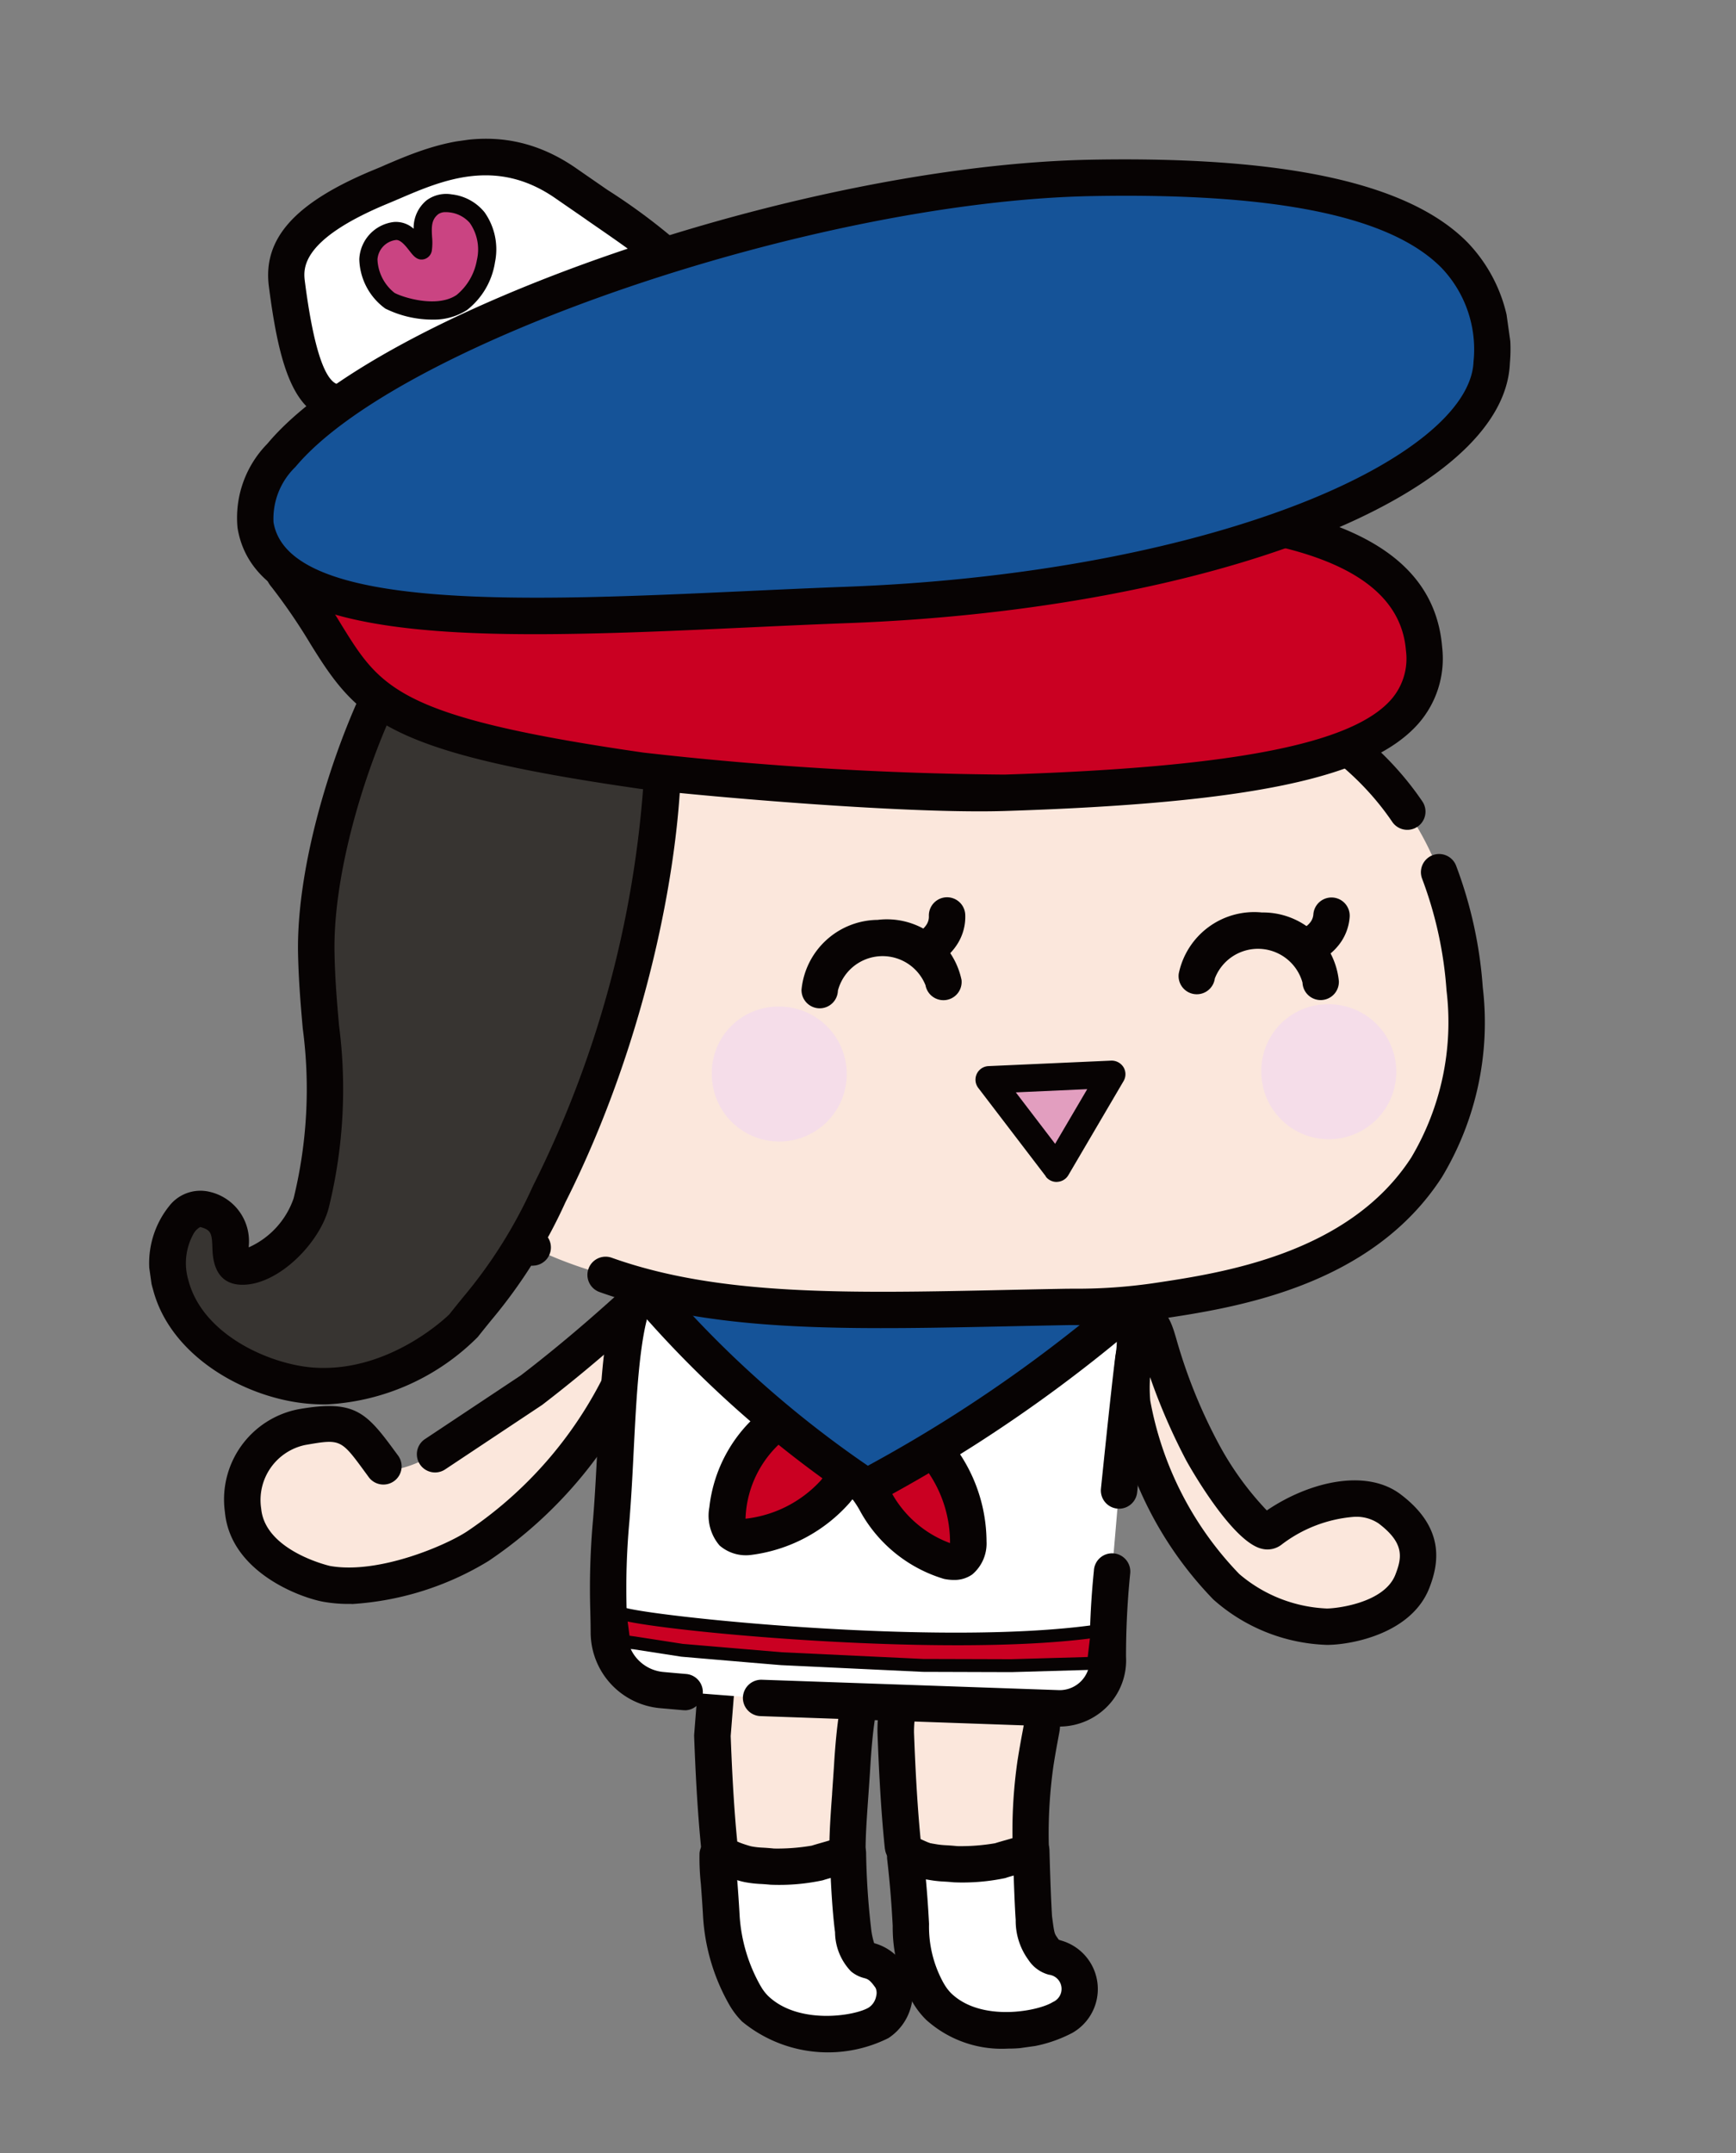 <svg xmlns="http://www.w3.org/2000/svg" xmlns:xlink="http://www.w3.org/1999/xlink" width="89.506" height="110.989" viewBox="0 0 89.506 110.989"><rect x="0" y="0" width="89.506" height="110.989" fill="#808080" stroke="none"/><defs><clipPath id="a"><rect width="76.138" height="101.379" fill="none"/></clipPath></defs><g transform="translate(1003.122 12474.806)"><g transform="translate(-1003.122 -12464.209) rotate(-8)" clip-path="url(#a)"><path d="M46.39,415.482c-.589-.424-3.379,2.211-9.239,5.531-4.683,2.653-7.719,3.561-8.126,2.8-1.19-2.212-1.324-2.641-3.864-2.56a3.826,3.826,0,0,0-3.6,3.831c-.125,2.709,3.224,4.179,3.74,4.349,2.864.945,6.913-.311,8.013-.855a21.694,21.694,0,0,0,9.08-8.3c.81-1.586,4.524-4.419,4-4.8" transform="translate(-18.51 -356.725)" fill="#fbe7dc"/><path d="M20.739,424.851a15.319,15.319,0,0,0,7.289-1.217,22.541,22.541,0,0,0,9.5-8.715,14.541,14.541,0,0,1,2.223-2.511c1.472-1.458,1.979-2,1.924-2.7a1.062,1.062,0,0,0-.438-.781c-.842-.605-1.695-.029-3.97,1.518-1.49,1.013-3.529,2.4-6.251,3.942l-5.381,2.579a.939.939,0,0,0,.811,1.693l5.41-2.593c.019-.009.038-.019.057-.03,1.731-.981,3.188-1.9,4.409-2.7a4.984,4.984,0,0,0-.464.721,20.863,20.863,0,0,1-8.661,7.887c-1.147.568-4.872,1.6-7.3.805-.032-.011-3.2-1.233-3.1-3.415a2.9,2.9,0,0,1,2.693-2.937c1.868-.06,1.868-.059,2.884,1.836l.124.231a.939.939,0,1,0,1.653-.889l-.123-.228c-1.19-2.219-1.7-2.917-4.6-2.825a4.737,4.737,0,0,0-4.508,4.726c-.142,3.086,3.2,4.893,4.384,5.283a7.461,7.461,0,0,0,1.433.312" transform="translate(-12.81 -350.936)" fill="#070303"/><path d="M250.839,583.8c-.055.18-.315.918-.566,1.739a25.744,25.744,0,0,0-.878,4.489c-.018.147-.036.3-.036.3l-.009.077-3.306.272c-.487-.042-3.166-1.244-3.147-1.774,0-.045,0-.089,0-.134.08-2.073.291-4.266.44-5.722.037-.362.3-1.628.588-1.817,2.137-1.392,7.645.171,6.907,2.575" transform="translate(-208.57 -498.633)" fill="#fbe7dc"/><path d="M236.259,583.158l.005-.132c.079-2.045.279-4.164.444-5.781.008-.081.211-1.989,1.009-2.508,1.888-1.23,5.391-.648,7.144.672a2.669,2.669,0,0,1,1.172,2.964c-.018.06-.058.18-.113.342-.109.326-.283.841-.452,1.4a24.77,24.77,0,0,0-.845,4.331l-.044.369a.939.939,0,0,1-.855.822l-3.305.272a1,1,0,0,1-.156,0h0c-.25-.031-4.058-1.191-4-2.746m7.415-3.595c.175-.574.354-1.108.468-1.446.047-.14.082-.243.1-.3h0c.033-.106.133-.432-.508-.915a5.57,5.57,0,0,0-4.864-.672,5.972,5.972,0,0,0-.293,1.2c-.158,1.543-.348,3.549-.429,5.488a10.391,10.391,0,0,0,2.235,1.1l2.429-.2a25.472,25.472,0,0,1,.863-4.262" transform="translate(-202.869 -492.93)" fill="#070303"/><path d="M244.093,643.246a10.883,10.883,0,0,0,2.3.141,13.659,13.659,0,0,0,1.661-.292c-.3,2.625-.348,3.479-.348,3.479-.017,1.294.031,1.19.31,1.755.255.519,1,.294,1.459,1.457a1.754,1.754,0,0,1-1.017,2.054c-1.088.5-4.6.684-6.266-1.468a3.344,3.344,0,0,1-.418-.747,7.018,7.018,0,0,1-.391-3.7c.133-1.563.169-2.573.19-3.4.167.056,1.038.345,1.331.437.566.177.522.124,1.188.285" transform="translate(-207.202 -551.719)" fill="#fff"/><path d="M235.747,645.242a4.175,4.175,0,0,1-.531-.934,7.724,7.724,0,0,1-.48-4.061l.009-.1c.128-1.5.166-2.5.187-3.348a.938.938,0,0,1,1.233-.868l.072.024c.264.088.983.327,1.243.407a3.985,3.985,0,0,0,.545.141c.133.027.3.059.585.129a10.464,10.464,0,0,0,1.949.123c.133-.024.331-.052.547-.081.25-.034.7-.1.862-.137a.939.939,0,0,1,1.315.963c-.283,2.5-.341,3.387-.342,3.387-.011.89,0,.9.108,1.119l.068.132c.032.018.066.033.1.051a2.6,2.6,0,0,1-.073,4.8,7.083,7.083,0,0,1-3.4.343,5.82,5.82,0,0,1-4-2.09m5.125-6.638a10.75,10.75,0,0,1-2.7-.15c-.249-.06-.392-.088-.507-.111a5.931,5.931,0,0,1-.739-.19l-.159-.05c-.029.611-.074,1.322-.149,2.2l-.009.1a5.972,5.972,0,0,0,.319,3.125l.023.054a2.361,2.361,0,0,0,.283.507c1.323,1.712,4.333,1.553,5.134,1.188a.736.736,0,0,0,0-1.423,1.806,1.806,0,0,1-.9-.819l-.088-.172a3.413,3.413,0,0,1-.317-2.054c0-.029.038-.62.214-2.272-.169.023-.318.044-.409.062m.988-2.012h0" transform="translate(-201.5 -546.014)" fill="#070303"/><path d="M178.023,555.09l7.12,2.114-.638,2.639c-.055.18-.31,1.016-.613,2.513-.357,1.767-.727,3.284-.878,4.489-.018.147-.036.295-.036.3l-.009.077-3.306.272c-.487-.042-3.166-1.244-3.147-1.775q0-.067,0-.133c.08-2.073.291-4.266.44-5.722Z" transform="translate(-151.571 -476.641)" fill="#fbe7dc"/><path d="M169.879,559.978l.005-.132c.079-2.045.279-4.164.444-5.781a.992.992,0,0,1,.018-.108l1.06-4.769a.939.939,0,0,1,1.183-.7l7.121,2.114a.938.938,0,0,1,.645,1.12l-.638,2.639a.538.538,0,0,1-.015.054c-.11.358-.332,1.15-.589,2.425-.109.539-.219,1.056-.324,1.547-.237,1.112-.443,2.073-.543,2.872l-.044.37a.938.938,0,0,1-.855.822l-3.305.272a.958.958,0,0,1-.157,0h0c-.249-.03-4.057-1.191-4-2.746m7.073-1.98c.1-.485.212-.994.32-1.526.2-.99.422-1.9.627-2.576l.422-1.745-5.3-1.573-.83,3.733c-.157,1.536-.343,3.517-.423,5.434a10.37,10.37,0,0,0,2.236,1.1l2.434-.2c.118-.783.3-1.657.516-2.647" transform="translate(-145.87 -470.941)" fill="#070303"/><path d="M176.52,633.142a10.893,10.893,0,0,0,2.3.141,13.619,13.619,0,0,0,1.661-.292,38.465,38.465,0,0,0-.293,3.945,2.208,2.208,0,0,0,.3,1.5c.289.328.714.1,1.272,1.222a1.788,1.788,0,0,1-.925,2.218c-1.088.5-4.553.545-6.215-1.607a3.339,3.339,0,0,1-.418-.746,9.407,9.407,0,0,1-.639-4.2c.133-1.563.173-2.806.258-3.177.167.056,1.218.621,1.511.713.566.177.522.124,1.188.285" transform="translate(-149.011 -542.805)" fill="#fff"/><path d="M168.185,635.139a4.181,4.181,0,0,1-.53-.934,10.433,10.433,0,0,1-.719-4.666c.054-.638.093-1.222.125-1.714a12.442,12.442,0,0,1,.153-1.594.939.939,0,0,1,1.211-.68,5.936,5.936,0,0,1,.673.315c.245.122.7.351.822.392a4.005,4.005,0,0,0,.545.141c.133.026.3.059.585.129a10.516,10.516,0,0,0,1.949.123c.133-.023.331-.051.547-.081.25-.034.7-.1.862-.137a.939.939,0,0,1,1.315.963,38.39,38.39,0,0,0-.287,3.843,3.969,3.969,0,0,0,.048.838l.019.009a2.673,2.673,0,0,1,1.406,1.452,2.439,2.439,0,0,1,.061,1.887,2.775,2.775,0,0,1-1.437,1.6,6.965,6.965,0,0,1-7.348-1.888m5.126-6.637a10.774,10.774,0,0,1-2.7-.15c-.249-.06-.392-.089-.507-.111a5.868,5.868,0,0,1-.739-.19,3.539,3.539,0,0,1-.423-.172c0,.024,0,.048,0,.071-.033.5-.072,1.1-.128,1.75a8.418,8.418,0,0,0,.558,3.732l.023.054a2.361,2.361,0,0,0,.282.507c1.344,1.739,4.336,1.667,5.084,1.327a.9.9,0,0,0,.447-.523.627.627,0,0,0,.028-.423c-.228-.457-.345-.509-.493-.576a1.732,1.732,0,0,1-.643-.444,2.955,2.955,0,0,1-.534-2.116c0-.047,0-.977.169-2.8-.173.024-.325.045-.417.063m.988-2.012h0" transform="translate(-143.319 -537.103)" fill="#070303"/><path d="M176.211,408.889c.436,1.31-.354,2.854-2.121,10.63-.615,2.708-1.328,5.694-1.449,7.062a2.487,2.487,0,0,1-2.836,2.239c-6.159-.879-12.509-2.034-19.022-3.52q-.569-.13-1.134-.262a3.012,3.012,0,0,1-2.306-3.336,46.731,46.731,0,0,1,.934-5.734c1.018-4.548,1.67-10.106,3.231-11.742,5.766-6.04,22.391-2.281,24.7,4.662" transform="translate(-126.496 -344.502)" fill="#fff"/><path d="M144.963,420.53a.938.938,0,0,0,.322-1.846q-.566-.129-1.129-.261a2.062,2.062,0,0,1-1.589-2.294c.054-.394.1-.75.137-1.106a37.87,37.87,0,0,1,.783-4.551c.259-1.159.5-2.388.726-3.577.605-3.139,1.291-6.7,2.268-7.721,2.453-2.569,7.648-3.422,13.234-2.169,5.082,1.138,8.967,3.682,9.9,6.48a3.781,3.781,0,0,1-.12,2c-.447,1.626-1.649,6.507-1.7,6.714a.938.938,0,0,0,1.822.449c.013-.051,1.247-5.065,1.687-6.666a5.311,5.311,0,0,0,.079-3.124c-1.365-4.1-6.711-6.666-11.257-7.684-4.944-1.108-11.485-.98-15,2.7-1.359,1.423-2.005,4.778-2.754,8.662-.226,1.175-.461,2.391-.714,3.522a39.448,39.448,0,0,0-.816,4.744c-.04.345-.08.688-.132,1.068a3.93,3.93,0,0,0,3.022,4.377q.568.132,1.139.263a.9.9,0,0,0,.1.017" transform="translate(-120.789 -338.8)" fill="#070303"/><path d="M208.574,551.908a3.468,3.468,0,0,0,2.581-.714,3.389,3.389,0,0,0,1.28-2.377,42.27,42.27,0,0,1,.808-4.212.939.939,0,1,0-1.831-.412,42.586,42.586,0,0,0-.847,4.459,1.549,1.549,0,0,1-1.769,1.392l-15.125-2.668a.948.948,0,0,0-1.087.761.938.938,0,0,0,.761,1.087L208.5,551.9l.073.01" transform="translate(-165.355 -466.656)" fill="#070303"/><path d="M176.682,544.274c-8.184.012-22.987-3.685-24.149-4.326a.032.032,0,0,0-.049.027l-.011,1.422c0,.015.495.155.51.159l2.412.728c.021.005,4.984,1.137,5.006,1.141l7.191,1.36,4.49.645,4.186.467a.032.032,0,0,0,.035-.024l.41-1.557a.032.032,0,0,0-.03-.041" transform="translate(-130.924 -463.635)" fill="#ca0022"/><path d="M168.338,543.525l-2.831-.407-7.191-1.36c-.018,0-5-1.138-5.041-1.149l-2.386-.721c-.669-.144-.779-.269-.772-.486l.011-1.423a.361.361,0,0,1,.178-.309.4.4,0,0,1,.364-.005c1.076.594,15.784,4.3,23.988,4.285a.363.363,0,0,1,.287.139.4.4,0,0,1,.065.318l-.411,1.559a.392.392,0,0,1-.393.267l-4.19-.467-1.679-.241m5.932-.913c-7.519-.1-20.682-3.178-23.48-4.182l-.006.736c.111.033.232.068.272.078l2.392.723,4.991,1.137,7.17,1.356,2.824.405,1.662.239,3.93.438Z" transform="translate(-128.902 -461.643)" fill="#070303"/><path d="M207.748,484.409c.888-.467.822-4.241-1.072-6.421a5.552,5.552,0,0,0-1.525-1.2c-.64-.375-3.354-1.964-5.855-.715-2.367,1.181-3.7,4.48-3.063,5.307s4.053.1,5.55-1.351c.155-.15.549-.557.988-.488.6.095.877,1.007,1.11,1.556.878,2.074,3.1,3.714,3.866,3.313" transform="translate(-168.365 -408.386)" fill="#ca0022"/><path d="M200.99,479.539a7.333,7.333,0,0,1-3.681-3.8c-.033-.078-.067-.163-.1-.252a5.116,5.116,0,0,0-.306-.667c-.063.052-.13.118-.174.16a8.134,8.134,0,0,1-5.388,1.956,2.07,2.07,0,0,1-1.56-.709,2.365,2.365,0,0,1-.246-2.025,7.462,7.462,0,0,1,3.634-4.692c1.349-.674,3.616-1.091,6.748.745a6.432,6.432,0,0,1,1.759,1.395,8.236,8.236,0,0,1,1.765,6.289,2.088,2.088,0,0,1-.964,1.579,1.574,1.574,0,0,1-.942.155,2.539,2.539,0,0,1-.544-.133m.494-1.59h0m-7.478-6.76a5.526,5.526,0,0,0-2.708,3.857,6.19,6.19,0,0,0,4.146-1.437,2.145,2.145,0,0,1,1.766-.719c1.045.165,1.462,1.209,1.739,1.9.031.077.06.15.088.217a5.683,5.683,0,0,0,2.528,2.751,6.4,6.4,0,0,0-1.307-4.877,4.678,4.678,0,0,0-1.291-1.007,7.34,7.34,0,0,0-2.77-1.022,3.792,3.792,0,0,0-2.191.337" transform="translate(-162.656 -402.663)" fill="#070303"/><path d="M201.69,427.266a74.731,74.731,0,0,1-9.244,5.034c-1.872.854-3.681,1.586-5.407,2.216a55.324,55.324,0,0,1-10.05-11.912l24.7,4.662" transform="translate(-151.976 -362.879)" fill="#155398"/><path d="M180.711,429.514A56.311,56.311,0,0,1,170.49,417.4a.939.939,0,0,1,.969-1.421l24.7,4.662a.939.939,0,0,1,.332,1.713,75.946,75.946,0,0,1-9.36,5.1c-1.787.815-3.63,1.57-5.475,2.244a.939.939,0,0,1-.946-.182m-7.432-11.281c.871,1.275,1.8,2.515,2.771,3.7a54.614,54.614,0,0,0,5.493,5.8c1.622-.606,3.238-1.275,4.81-1.992a74.235,74.235,0,0,0,7.08-3.707Z" transform="translate(-146.273 -357.177)" fill="#070303"/><path d="M104.793,222.744c1.741,9.279,15.988,11.684,31.511,13.581a30.621,30.621,0,0,0,4.668.352c3.687-.031,10.591-.09,14.749-4.888a14.5,14.5,0,0,0,3.226-8.84c.571-10.1-4.45-17.023-19.525-21.183-15.289-4.219-37.351,6.467-34.628,20.978" transform="translate(-89.786 -172.453)" fill="#fbe7dc"/><path d="M103.728,224.81a.938.938,0,0,0,.646-1.7,9.448,9.448,0,0,1-4.334-6.118c-1.093-5.827,2.16-10.253,5.082-12.94,7.054-6.486,19.25-9.477,28.374-6.961,9.154,2.526,14.806,6.2,17.278,11.229a.938.938,0,1,0,1.684-.828c-2.723-5.539-8.762-9.533-18.464-12.21s-22.653.5-30.143,7.388c-4.624,4.252-6.633,9.461-5.657,14.667a11.376,11.376,0,0,0,5.115,7.319.933.933,0,0,0,.417.158" transform="translate(-84.112 -166.869)" fill="#070303"/><path d="M176.381,327.927q1.316.161,2.692.323,1.418.169,2.9.348c.089.011.2.026.331.044a29.5,29.5,0,0,0,4.459.315c3.849-.033,11.015-.094,15.45-5.211a15.448,15.448,0,0,0,3.453-9.4,22.113,22.113,0,0,0-.49-6.409.938.938,0,1,0-1.826.432,20.262,20.262,0,0,1,.443,5.871,13.658,13.658,0,0,1-3,8.279c-3.881,4.477-10.495,4.534-14.048,4.564a27.5,27.5,0,0,1-4.188-.3l-.358-.047q-1.485-.181-2.905-.349c-8.292-.982-14.838-1.765-20.04-4.49a.938.938,0,1,0-.871,1.662c4.912,2.573,10.771,3.485,18,4.368" transform="translate(-135.569 -263.795)" fill="#070303"/><path d="M411.616,358.662a3.479,3.479,0,1,0,3.859-2.918,3.422,3.422,0,0,0-3.859,2.918" transform="translate(-353.423 -305.445)" fill="#f5dde9"/><path d="M212.968,331.594a3.479,3.479,0,1,0,3.86-2.918,3.422,3.422,0,0,0-3.86,2.918" transform="translate(-182.849 -282.202)" fill="#f5dde9"/><path d="M8.931,214.122c2.185.894.218,3,1.522,3.2,1.38.206,3.439-1.388,3.985-2.773,2.11-5.349,1.469-7.974,2.049-12.721.567-4.642,3.458-10.5,5.917-13.842a75.562,75.562,0,0,0,13.281,5.7c-.745,5.862-3.951,14.811-9.044,22.142a27.505,27.505,0,0,1-5.318,6.1,10.73,10.73,0,0,1-8.211,1.966c-2.7-.6-6.071-2.94-6.442-6.149-.269-2.33,1.24-4.039,2.262-3.621" transform="translate(-5.699 -161.418)" fill="#373431"/><path d="M7.209,219.107c-3.168-.7-6.758-3.379-7.171-6.957a4.708,4.708,0,0,1,1.529-4.242,2.037,2.037,0,0,1,2.021-.355h0a2.612,2.612,0,0,1,1.642,3.094c0,.011,0,.023,0,.036a4.3,4.3,0,0,0,2.64-2.18,23.718,23.718,0,0,0,1.685-8.612c.063-1.194.127-2.429.3-3.878.577-4.725,3.5-10.763,6.092-14.284a.939.939,0,0,1,1.218-.261,74.818,74.818,0,0,0,13.112,5.623.938.938,0,0,1,.639,1.01c-.721,5.673-3.847,14.848-9.2,22.559a26.33,26.33,0,0,1-4.618,5.473c-.25.233-.522.485-.824.773a11.839,11.839,0,0,1-8.152,2.358c-.3-.036-.6-.088-.909-.156m9.774-35.595c-2.316,3.379-4.761,8.607-5.265,12.728-.169,1.385-.232,2.587-.293,3.749a25.592,25.592,0,0,1-1.814,9.2c-.68,1.724-3.074,3.593-4.933,3.365l-.063-.009c-1.455-.217-1.3-1.636-1.252-2.1.077-.717.075-.92-.468-1.148a.871.871,0,0,0-.4.305,3.1,3.1,0,0,0-.589,2.331c.333,2.884,3.541,4.859,5.713,5.341,3.9.863,7.348-1.72,7.362-1.731.308-.292.584-.549.839-.786a24.626,24.626,0,0,0,4.355-5.169,54.964,54.964,0,0,0,8.775-20.963,77.663,77.663,0,0,1-11.963-5.113" transform="translate(-0.001 -155.717)" fill="#070303"/><path d="M100.626,152.6c-15.9-4.616-13.075-6.209-16.742-12.5-1.862-3.194,23.535.064,40.192,2.258,15.1,1.989,17.605,6.132,17.4,9.645-.279,4.708-5.744,6.137-22.422,4.336a176.1,176.1,0,0,1-18.425-3.742" transform="translate(-71.946 -119.159)" fill="#ca0022"/><path d="M94.684,147.852l-.027-.008c-12.595-3.656-13.848-5.507-15.7-9.71a29.93,29.93,0,0,0-1.591-3.216,1.414,1.414,0,0,1,.006-1.543c1.4-2.1,11.39-1.518,41.119,2.4,12.755,1.68,18.541,5.058,18.211,10.631a5.089,5.089,0,0,1-1.789,3.741c-2.839,2.4-9.118,2.828-21.671,1.473-.157-.017-.319-.036-.485-.056-4.95-.6-14.11-2.687-18.073-3.71m-1.176-13.161c-10.338-.967-13.4-.628-14.311-.351a32.991,32.991,0,0,1,1.479,3.039c1.544,3.5,2.249,5.1,14.491,8.66a176.5,176.5,0,0,0,18.277,3.714c11.67,1.26,17.918.939,20.258-1.04a3.2,3.2,0,0,0,1.128-2.419c.256-4.323-5.168-7.155-16.582-8.658-3.87-.51-8.014-1.05-12.128-1.552-4.361-.533-8.687-1.024-12.61-1.391m1.406,12.252h0Z" transform="translate(-66.239 -113.499)" fill="#070303"/><path d="M119.333,13.2A51.2,51.2,0,0,0,114.6,8.618c-3.377-3.128-7-1.8-9.475-1.158-4.634,1.2-5.477,2.807-5.493,4.3-.047,4.321.4,7.162,2.918,6.286,8.536-2.964,7.037-2.506,16.779-4.841" transform="translate(-85.552 -5.69)" fill="#fff"/><path d="M94.623,13.013C93.222,12,92.96,9.5,93,6.057c.027-2.493,1.938-4.1,6.2-5.2.194-.05.4-.1.6-.161,2.491-.674,6.255-1.692,9.743,1.539.53.491,1.007.928,1.435,1.323a31.244,31.244,0,0,1,3.395,3.372.938.938,0,0,1-.52,1.491l-2.556.611A88.449,88.449,0,0,0,98.516,12.77l-1.354.47a3.26,3.26,0,0,1-1.464.193,2.29,2.29,0,0,1-1.076-.421m15.085-8.068c-.431-.4-.909-.835-1.442-1.328-2.726-2.526-5.638-1.737-7.978-1.1-.215.058-.424.114-.624.166-4.766,1.231-4.782,2.75-4.79,3.4-.035,3.163.25,4.983.844,5.411.061.045.249.178.828-.022L97.9,11a89.772,89.772,0,0,1,12.96-3.786l1.009-.241c-.551-.546-1.255-1.192-2.161-2.025" transform="translate(-79.852 0)" fill="#070303"/><path d="M76.081,54.74c.143,6.326,15.7,6.886,29.63,8.317,18.458,1.9,33.591-1.863,34.653-7.759.976-5.418-2.038-10.2-19.065-12.281S75.911,47.209,76.081,54.74" transform="translate(-65.328 -36.591)" fill="#155398"/><path d="M69.441,49.05a5.444,5.444,0,0,1,2.128-4.094c6.609-5.984,29.3-10.4,44.142-8.582,9.966,1.218,16.047,3.486,18.59,6.934a7.946,7.946,0,0,1,1.285,6.445c-1.209,6.712-16.879,10.457-35.673,8.526-1.729-.178-3.484-.342-5.23-.505-2.994-.28-5.948-.557-8.724-.9-9.189-1.123-16.406-2.932-16.517-7.828m3.388-2.7a3.707,3.707,0,0,0-1.511,2.66h0c.106,4.7,12.555,5.87,23.539,6.9,1.753.164,3.513.329,5.248.507,8.7.894,17.063.561,23.543-.938,5.881-1.361,9.653-3.624,10.091-6.054a6.092,6.092,0,0,0-.948-5c-2.22-3.01-7.881-5.033-17.307-6.185-14.152-1.729-36.475,2.515-42.654,8.11" transform="translate(-59.626 -30.88)" fill="#070303"/><path d="M133.1,23.831c-.151.484-.438-1.058-1.314-1.091A1.546,1.546,0,0,0,130.231,24a2.774,2.774,0,0,0,.808,2.271c.4.305,2.284,1.27,3.65.6a3.433,3.433,0,0,0,1.529-1.933,2.848,2.848,0,0,0-.134-2.291,1.881,1.881,0,0,0-2.224-.841c-.839.518-.594,1.479-.765,2.027" transform="translate(-111.809 -18.605)" fill="#ca4482"/><path d="M127.911,23.795a3.243,3.243,0,0,1-.988-2.715,2.02,2.02,0,0,1,2.032-1.656,1.363,1.363,0,0,1,.962.486,1.84,1.84,0,0,1,.853-1.351,1.7,1.7,0,0,1,1.344-.128,2.539,2.539,0,0,1,1.542,1.149,3.309,3.309,0,0,1,.174,2.625,3.874,3.874,0,0,1-1.777,2.24,3.15,3.15,0,0,1-1.778.246,5.5,5.5,0,0,1-2.364-.9m3.352-4.438c-.37.228-.422.573-.464,1.113a3,3,0,0,1-.1.653.546.546,0,0,1-.461.421c-.365.042-.532-.255-.683-.516s-.378-.668-.636-.666a1.086,1.086,0,0,0-1.069.861,2.316,2.316,0,0,0,.63,1.827c.354.271,2.046,1.1,3.158.552a2.993,2.993,0,0,0,1.28-1.626,2.389,2.389,0,0,0-.094-1.958,1.638,1.638,0,0,0-.958-.682,1.389,1.389,0,0,0-.193-.039.649.649,0,0,0-.412.059M129.8,20.845h0l.448.139Z" transform="translate(-108.964 -15.759)" fill="#070303"/><path d="M312.976,365.989l2.811,4.993,3.489-4.4Z" transform="translate(-268.745 -314.265)" fill="#e29ebf"/><path d="M310.9,367.051l-2.811-4.993a.7.7,0,0,1,.679-1.046l6.3.6a.722.722,0,0,1,.581.425.7.7,0,0,1-.1.713l-3.489,4.4a.7.7,0,0,1-.607.264l-.03,0a.7.7,0,0,1-.528-.354m-.924-4.511,1.637,2.908,2.032-2.561Z" transform="translate(-264.468 -309.989)" fill="#070303"/><path d="M393.714,323.825l.022,0a.938.938,0,0,0,1.026-.841,3.931,3.931,0,0,0-3.438-4.057,3.972,3.972,0,0,0-4.683,2.525.938.938,0,0,0,1.807.508,2.383,2.383,0,0,1,4.447.839.938.938,0,0,0,.819,1.024" transform="translate(-331.968 -273.786)" fill="#070303"/><path d="M429.625,320.681a.94.94,0,0,0,.438-.05,3,3,0,0,0,1.191-.7,2.617,2.617,0,0,0,.754-1.355.938.938,0,0,0-1.838-.378.748.748,0,0,1-.221.384,1.146,1.146,0,0,1-.478.269.939.939,0,0,0,.154,1.832" transform="translate(-368.201 -272.582)" fill="#070303"/><path d="M250.492,306.585a.939.939,0,0,0,1.039-.776,2.382,2.382,0,0,1,4.511.355.939.939,0,0,0,1.877-.017,3.932,3.932,0,0,0-3.855-3.663,3.983,3.983,0,0,0-4.384,3.014.939.939,0,0,0,.77,1.081l.043.006" transform="translate(-214.382 -259.722)" fill="#070303"/><path d="M291.867,301.242a.941.941,0,0,0,.532-.091,3,3,0,0,0,1.107-.825,2.616,2.616,0,0,0,.6-1.429.938.938,0,1,0-1.868-.177.751.751,0,0,1-.178.406,1.154,1.154,0,0,1-.446.319.939.939,0,0,0,.249,1.8" transform="translate(-249.911 -255.773)" fill="#070303"/><path d="M349.544,462.262c.651-.053.056,1.709,1.9,6.946.53,1.5,2.243,4.829,2.9,4.465,1.914-1.064,4.865-1.628,6.251-.236,1.515,1.522,1.28,2.712.64,3.856-1.1,1.964-4.222,1.779-4.708,1.7a8.351,8.351,0,0,1-4.829-2.757,18.1,18.1,0,0,1-3.489-10.092c.062-1.457.751-3.836,1.335-3.884" transform="translate(-298.994 -396.931)" fill="#fbe7dc"/><path d="M350.68,474.211a9.262,9.262,0,0,1-5.437-3.124,19.136,19.136,0,0,1-3.673-10.692c0-.046.345-4.629,2.2-4.779,1.164-.1,1.331,1.065,1.452,1.911a27.041,27.041,0,0,0,1.411,5.658,15.791,15.791,0,0,0,1.977,3.737c2.337-1.149,5.358-1.459,6.951.142,2.053,2.062,1.436,3.827.794,4.976-1.239,2.215-4.369,2.333-5.547,2.189l-.126-.017m-1.581-5.429a1.187,1.187,0,0,1-1.016.061c-1.522-.577-3.208-4.991-3.224-5.034a31.259,31.259,0,0,1-1.255-4.529,7.644,7.644,0,0,0-.159,1.195,17.324,17.324,0,0,0,3.3,9.493,7.418,7.418,0,0,0,4.222,2.389c.441.066,2.968.151,3.743-1.233.456-.815.709-1.535-.486-2.736a2.054,2.054,0,0,0-1.226-.516,7.052,7.052,0,0,0-3.9.91" transform="translate(-293.292 -391.22)" fill="#070303"/></g></g></svg>